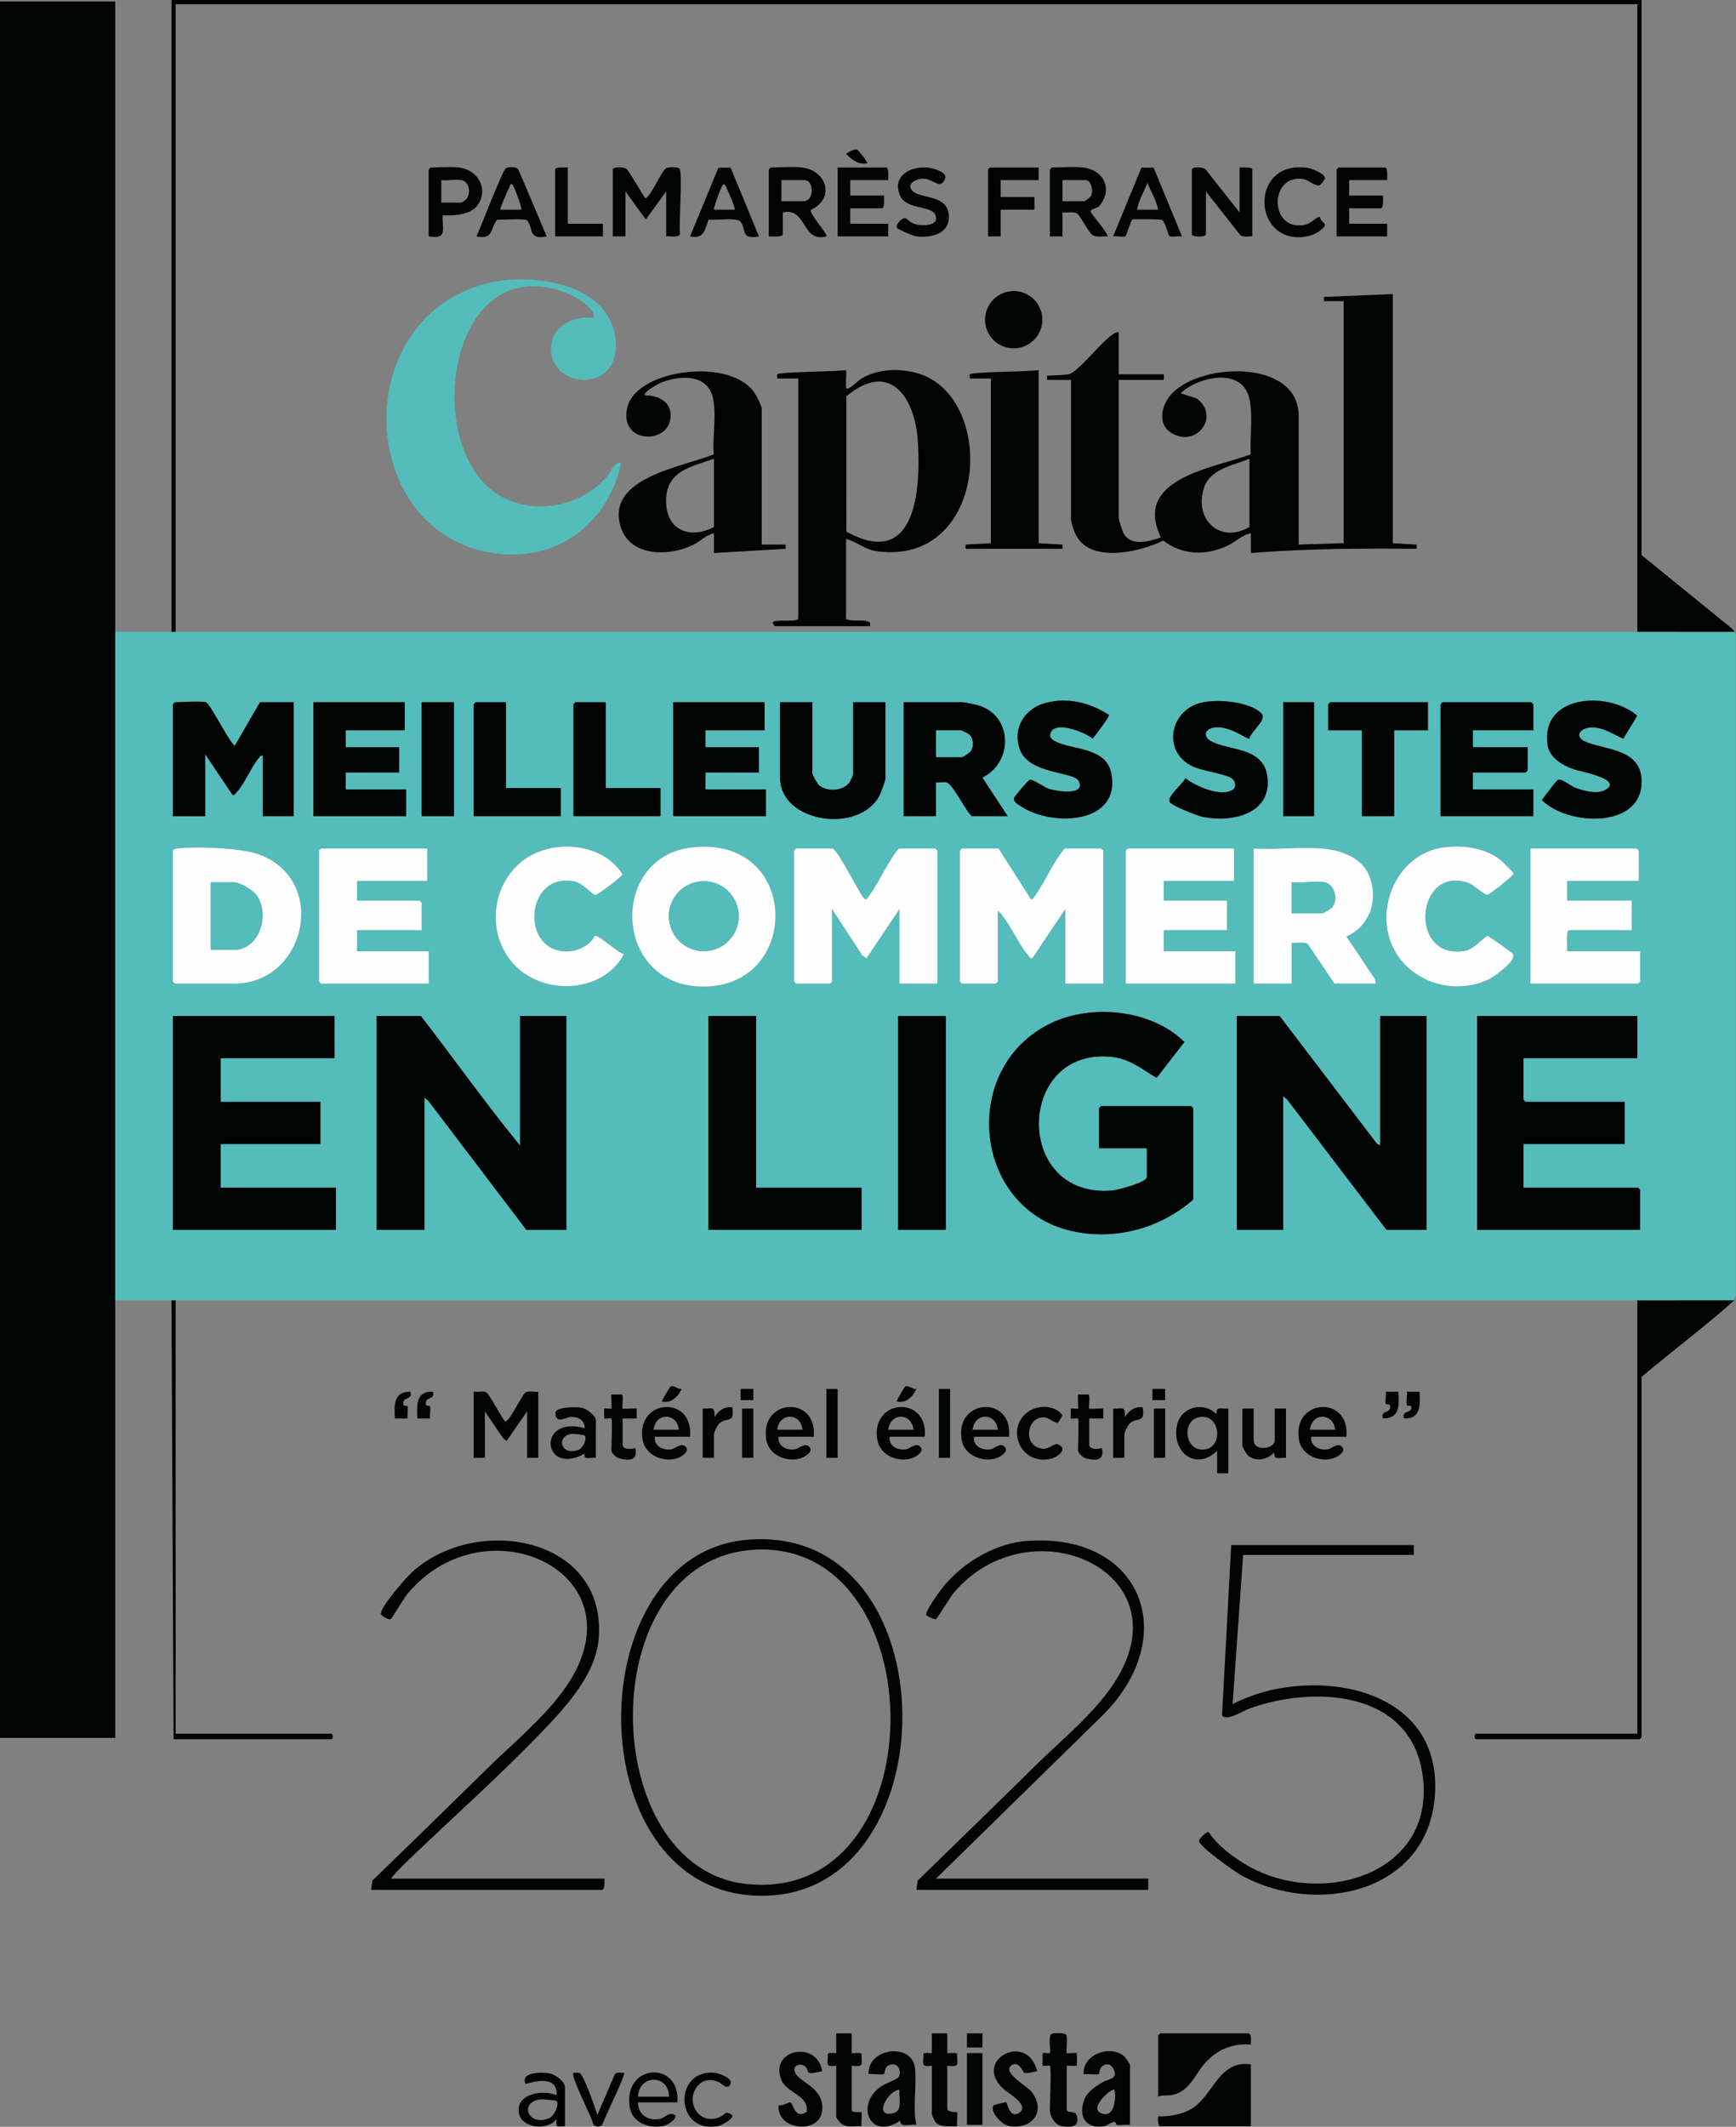 <?xml version="1.0" encoding="UTF-8"?>
<svg id="Calque_1" data-name="Calque 1" xmlns="http://www.w3.org/2000/svg" viewBox="0 0 1234.5 1511.36">
  <rect x="0" y="0" width="1234.5" height="1511.36" fill="#808080" stroke="none"/>
  <defs>
    <style>
      .cls-1 {
        fill: #54bcba;
      }

      .cls-2 {
        fill: #020404;
      }

      .cls-3 {
        fill: #fefefe;
      }
    </style>
  </defs>
  <path class="cls-2" d="M888.01,1445c2.2.68,1.44,5.95,1.5,8-12.74-1.17-24.06,3.51-32.5,12.98-7.33,8.23-11.04,20.14-23.21,22.78-3.2.7-6.93-.17-10.26,1.23v-43.5c0-.11,1.39-1.5,1.5-1.5h62.97Z"/>
  <path class="cls-2" d="M889.51,1467v44h-64.46c-1.76,0-1.68-5.59-1.5-7,7.48.08,16.11-1.17,22.7-4.79,17.04-9.36,19.52-35.35,43.27-32.21Z"/>
  <path class="cls-2" d="M803.55,1510c-2.83-.4-6.73.6-9.32-.01-.93-.22-.26-2.2-2.08-2.03-2.3.22-4.45,2.54-7.14,2.98-13.14,2.16-18.46-7.24-13.92-18.92,2.24-5.75,7.73-9.2,12.8-12.2,4.6-2.73,12.07-2.3,7.56-10.19-1.95-3.42-5.91-3.47-8.34-.59-1.29,1.53-1.33,4.6-1.63,4.86-.83.72-8.87-.28-10.89.11-.84-14.19,18.63-20.98,28.51-13.02,1.06.85,4.47,5.73,4.47,6.52v42.5ZM792.55,1485.01c-1.43-1.63-18.24,12.42-9.99,16.49,9.62,4.76,11.38-10.13,9.99-16.49Z"/>
  <path class="cls-2" d="M651.63,1509.99c-4.2-.85-11.47,2.53-11.48-2.99-21.41,14.63-32.53-11.57-13.41-24.42,2.56-1.72,11.05-5.09,11.91-6.08,2.49-2.82,1.14-9.4-3.57-9.47-6.67-.1-5.42,6.08-6.56,6.82-1.34.88-8.57-.36-10.86.12-.92-18.75,30.9-22.66,32.98-4.49,1.47,12.86-1.81,27.59,1,40.49ZM639.64,1485.01c-8.44.72-18.8,19.94-4.71,16.79,7.56-1.69,3.95-11.3,4.71-16.79Z"/>
  <path class="cls-2" d="M737.59,1471.99c-2.86.16-6.51,1.77-9.33,1.05-.6-.15-3.8-9.51-9.24-5.14-6.32,5.08,11.45,14.57,14.57,18.6,10.52,13.59.6,27.29-16.25,24.27-5.38-.96-13.98-10.83-10.65-14.7.3-.35,8.54-2.35,8.9-2.08.58.44,2.72,12.59,9.6,7.1,6.76-5.39-8.48-13.75-11.6-16.58-22.49-20.48,16.96-41.41,24-12.52Z"/>
  <path class="cls-2" d="M584.68,1471.99c-2.86.16-6.52,1.77-9.33,1.05-1.11-.28-1.16-2.85-2.18-4-2.92-3.28-8.82-2.01-8.23,2.3,1.14,8.35,22.02,11.15,19.65,29.07-2.19,16.52-32.57,13.44-30.87-4.39,2.4.81,7.01-2.25,8.4-1.95,2.02.45,2.9,12.44,11.43,6.78,2.16-11.91-14.35-13.27-18.07-23.14-8.24-21.88,26.01-27.91,29.21-5.73Z"/>
  <path class="cls-2" d="M746.59,1468c-.36-.35-4.63.36-5,0-.32-.31-.32-8.7,0-9.01.38-.37,4.63.38,5.01.01.98-.94-1.83-12.73,1.63-13.86,1.55-.51,8.96-.58,9.92.8,1.42,2.04-.26,12.38.43,13.07.41.41,6.6-.42,7.01-.01.32.32.32,8.69,0,9.01-.34.34-5.64-.24-7,0v31.5c0,2.03,5.99.6,6.86,3.13,2.97,8.63-3.4,9.49-10.3,8.31-4.9-.84-8.55-6.86-8.55-11.44,0-4.23,1.13-30.41,0-31.5Z"/>
  <path class="cls-2" d="M605.66,1445v14c0,.35,6.82-.73,7.01.58-.06,8.02,2.07,9.33-7.01,8.42v31.5c0,2.2,6.73,1.24,7,1.49.36.35-.27,8.33,0,10.01-5.45-.35-10.63,1.47-15.04-2.46-.67-.6-2.95-3.57-2.95-4.04v-36.5c-8.43,1.16-5.69-1.51-6.01-8.42.19-1.29,6.01-.26,6.01-.58v-14h10.99Z"/>
  <path class="cls-2" d="M673.63,1445v14c0,.35,6.82-.73,7.01.58-.06,8.02,2.07,9.33-7.01,8.42v30.5c0,2.84,6.71,2.24,7,2.5.37.34-.26,8.33,0,10-4.66-.07-12.07.96-15.47-3.04-.45-.53-2.53-5.17-2.53-5.47v-34.5c-8.43,1.16-5.69-1.51-6.01-8.42.19-1.29,6.01-.26,6.01-.58v-14h10.99Z"/>
  <path class="cls-2" d="M401.78,1511c-5.73.08-6.67,1.36-6.01-5-6.99,8.85-26.99,6.29-26.99-6.5,0-12.23,18.17-14.59,26.99-10.5.96-13.34-13.22-10.72-21.93-8.03-4.49-8.46,11.53-8.65,17.01-7.53,4.15.85,10.94,5.59,10.94,10.06v27.5ZM395.77,1493.01c-.34-.33-8.22-1.1-9.48-1.1-17.56-.04-11.96,19.86,4.23,13.33,3.78-1.53,7.36-10.18,5.24-12.23Z"/>
  <path class="cls-2" d="M481.73,1494h-27.98c-.02,8.71,6.83,13.31,15.26,11.76,4.17-.76,6.28-4.92,10.46-3.02,3.75,1.7-4.34,7.17-6.71,7.78-10.16,2.65-23.15-1.57-24.96-13.09-4.86-31.07,36.14-33.51,33.92-3.44ZM475.74,1490c-.04-16.36-21.6-15.75-21.99,0h21.99Z"/>
  <rect class="cls-2" x="687.62" y="1459" width="10.99" height="51"/>
  <path class="cls-2" d="M497.06,1481.34c-10.79,10.52-.78,30.2,15.36,22.87,3.79-1.72,2.6-4.77,8.28-1.18,1.7,2.35-7.94,7.39-9.71,7.75-30.97,6.33-32.65-40.61-2.77-37.78,3.06.29,12.36,3.57,11.38,7.32-1.54,5.9-6.24.38-8.18-.53-4.88-2.28-10.23-2.48-14.36,1.54Z"/>
  <path class="cls-2" d="M424.78,1502.99l12.45-29.02c1.6-1.64,4.44-.86,6.52-.96,1.45,1.39-14.22,32.39-15.47,37-1.75,1.65-5.07,1.66-6.42-.59-1.14-5.18-16.35-34.17-14.08-36.41,1.38.06,3.04-.29,4.33.16,2.88,1.02,11.37,25.24,12.67,29.83Z"/>
  <rect class="cls-2" x="687.6" y="1444.98" width="11.03" height="10.03"/>
  <polygon class="cls-2" points="81.95 924 81.95 1235 0 1235 0 1 81.95 1 81.95 1235 0 1235 0 1 81.95 1 81.95 449 81.95 924"/>
  <path class="cls-2" d="M1005.44,1098v7h-121.43l-7.49,106c9.36-4.75,19.61-8.44,29.94-10.53,54.12-10.99,118.29,9.54,113.96,75.02-4.6,69.66-84.47,86.68-137.93,57.03-4.94-2.74-29.16-19.94-29.89-24.16-.25-1.42,5.68-7.22,6.91-6.36,6.25,9.51,18.29,18.54,28.33,24.17,53.48,29.97,135.04,4.68,123.5-66.57-9.5-58.67-77.85-61.82-123.07-45.35-3.97,1.44-16.46,9.4-19.25,4.75l6.51-121.01h129.93Z"/>
  <path class="cls-2" d="M277.85,1335h151.92c.09,1.62.43,8-1.5,8h-164.41l.94-6.56c27.27-26.38,54.44-52.85,81.48-79.47,18.01-17.73,38.81-34.62,53.91-55.06,60.57-81.97-53.48-137.29-110.32-69.38-2.47,2.95-11.09,17.45-12,18.05-1.34.88-7.24-2.36-7.06-4.01.63-5.67,18.04-25.71,23.01-30.08,46.39-40.83,137.77-23.84,131.93,48-2.09,25.73-23.95,49.18-41.06,66.91-29.44,30.52-62.59,60.16-93.37,89.58-4.66,4.46-9.27,9.13-13.47,14.03Z"/>
  <path class="cls-2" d="M665.63,1335h150.92v8h-164.91l.94-6.56c28.21-27.45,56.44-54.86,84.48-82.47,20.54-20.22,47.4-41.24,60.66-67.31,37.24-73.2-66.76-116.28-119.13-55.19-2.76,3.22-11.97,18.48-12.94,19.1-1.14.73-6.64-2.31-6.89-2.72-1.51-2.57,10.91-19.04,13.35-21.86,14.38-16.68,36.62-29.58,58.93-31.04,81.2-5.28,108.69,67.57,54.03,123.06l-119.45,116.99Z"/>
  <path class="cls-2" d="M1233.31,924c-21.07,18.99-44.27,36.03-65.96,54.5v256c0,.11-1.39,1.5-1.5,1.5h-115.94c-1.72,0-1.72-4,0-4h114.44v-308c2.3,0,4.91.05,7.45.05,20.5,0,41.02-.11,61.51-.05Z"/>
  <path class="cls-2" d="M124.93,924v308h110.44c1.72,0,1.72,4,0,4h-111.94l-1.5-312h3Z"/>
  <path class="cls-2" d="M382.79,989v47h-8v-33l-14.5,21-2.33-1.65-13.15-19.35v33h-8v-47c2.56.35,6.83-.8,8.99.5,2.7,1.63,11.81,20.07,13.51,20.49,2.98.74,11.66-18.79,14.49-20.49,2.16-1.3,6.43-.16,8.99-.5Z"/>
  <path class="cls-2" d="M865.52,1031c-14.89,14.5-32.51,1.3-28.54-18.06,2.69-13.11,18.75-17.45,28.05-7.95-.05-6.28,3.33-3.52,8.49-3.99v46h-8v-16ZM852.24,1007.21c-12.48,2.83-9.49,26,5.57,22.58,12.48-2.83,9.49-26-5.57-22.58Z"/>
  <path class="cls-2" d="M423.76,1036c-3.75-.54-9.16,2.06-8-3.01-30.13,16.71-34.35-27.82,0-18,.22-5.56-4.38-8.16-9.44-8.03-4.38.11-10.97,5.38-11.37-2.67-.23-4.79,15.4-4.58,18.87-3.85s9.94,5.63,9.94,9.06v26.5ZM415.71,1020.05c-.29-.31-7.29-1.2-8.42-1.13-12.43.77-8.64,16.46,4.22,11.31,3.45-1.38,6.12-8.18,4.2-10.18Z"/>
  <path class="cls-2" d="M957.47,1021h-24.99c-.88,6.59,5.61,9.78,11.42,8.96,3.38-.48,7.51-5.36,10.66-1.54,2.84,3.46-4.1,7.33-7.05,8.11-9.85,2.61-21.97-2.65-23.78-13.27-5.03-29.43,36.34-32.16,33.74-2.26ZM949.47,1016c-1.3-12.19-16.43-12.45-17.99,0h17.99Z"/>
  <path class="cls-2" d="M578.68,1021h-24.99c-.88,6.59,5.61,9.78,11.42,8.96,3.38-.48,7.51-5.36,10.66-1.54,2.84,3.46-4.1,7.33-7.05,8.11-9.85,2.61-21.97-2.65-23.78-13.27-5.03-29.43,36.34-32.16,33.74-2.26ZM570.68,1016c-1.3-12.19-16.43-12.45-17.99,0h17.99Z"/>
  <path class="cls-2" d="M490.73,1021h-24.99c-.88,6.59,5.61,9.78,11.42,8.96,3.38-.48,7.51-5.36,10.66-1.54,2.84,3.46-4.1,7.33-7.05,8.11-9.85,2.61-21.97-2.65-23.78-13.27-5.03-29.43,36.34-32.16,33.74-2.26ZM482.73,1016c-1.3-12.19-16.43-12.45-17.99,0h17.99Z"/>
  <path class="cls-2" d="M657.63,1021h-24.99c-.88,6.59,5.61,9.78,11.42,8.96,3.38-.48,7.51-5.36,10.66-1.54,2.84,3.46-4.1,7.33-7.05,8.11-9.85,2.61-21.97-2.65-23.78-13.27-5.03-29.43,36.34-32.16,33.74-2.26ZM649.64,1016c-1.3-12.19-16.43-12.45-17.99,0h17.99Z"/>
  <path class="cls-2" d="M717.6,1021h-24.99c-.88,6.59,5.61,9.78,11.42,8.96,3.38-.48,7.51-5.36,10.66-1.54,2.84,3.46-4.1,7.33-7.05,8.11-9.85,2.61-21.97-2.65-23.78-13.27-5.03-29.43,36.34-32.16,33.74-2.26ZM709.61,1016c-1.3-12.19-16.43-12.45-17.99,0h17.99Z"/>
  <path class="cls-2" d="M891.5,1001v22.5c0,8.09,14.99,6.43,14.99,0v-22.5h8v35c-5.16-.48-8.54,2.29-8.49-4-4.38,5.55-13.72,7.2-18.92,1.92-.77-.79-3.57-5.72-3.57-6.42v-26.5h8Z"/>
  <path class="cls-2" d="M752.45,1010.86c-1.77,1.03-6.1-3.02-8.85-3.47-12.58-2.08-16.77,17.97-4.55,21.67,7.1,2.15,10.15-4.08,13.49-2.6,7.59,3.34-.99,9.34-5.69,10.31-22.09,4.55-32.1-23.05-15.01-34.01,7.03-4.51,18.41-4.22,23.66,2.88.05.3-2.8,5.07-3.06,5.22Z"/>
  <path class="cls-2" d="M434.76,1008c-.36-.35-4.63.36-5,0-.25-.24-.25-6.77,0-7.01.38-.37,4.63.38,5.01.01s-.28-8.33-.01-10.01h7.43c1.49.21-.04,9.4.57,10.01.39.39,8.31-.29,10-.01v7.01s-10,0-10,0v18.5c0,3.92,6.47,3.42,8.99,2.5,1.98,8.82-3.79,9.21-11.02,7.5-2.35-.56-5.96-3.74-5.96-6,0-3.15.81-21.72,0-22.5Z"/>
  <path class="cls-2" d="M766.57,1008c-.36-.35-4.63.36-5,0-.25-.24-.25-6.77,0-7.01.38-.37,4.63.38,5.01.01s-.28-8.33-.01-10.01h7.43c1.49.21-.04,9.4.57,10.01.39.39,8.31-.29,10-.01v7.01s-10,0-10,0v18.5c0,3.92,6.47,3.42,8.99,2.5,1.98,8.82-3.79,9.21-11.02,7.5-2.35-.56-5.96-3.74-5.96-6,0-3.15.81-21.72,0-22.5Z"/>
  <path class="cls-2" d="M791.56,1001c7.41.13,8.26-2.15,8.49,6,2.76-4.68,6.88-7.56,12.5-7,2.01,12.08-3.98,6.78-9.04,11.46-1.48,1.37-3.96,6.31-3.96,8.04v16.5h-8v-35Z"/>
  <path class="cls-2" d="M499.72,1001c7.41.13,8.26-2.15,8.49,6,2.76-4.68,6.88-7.56,12.5-7,2.01,12.08-3.98,6.78-9.04,11.46-1.48,1.37-3.96,6.31-3.96,8.04v16.5h-8v-35Z"/>
  <rect class="cls-2" x="667.63" y="987" width="8" height="49"/>
  <rect class="cls-2" x="587.67" y="987" width="8" height="49"/>
  <rect class="cls-2" x="820.54" y="1001" width="8" height="35"/>
  <rect class="cls-2" x="527.71" y="1001" width="8" height="35"/>
  <path class="cls-2" d="M1009.44,988.99c.54,9.09,1.05,19.69-11,19-1.84-5.35,3.9-3.96,4.98-6.52,1.52-3.63-2.69-1.79-3.04-3.02-.61-2.16.56-6.85.06-9.46h9.01Z"/>
  <path class="cls-2" d="M307.83,989.01c1.74,5.75-4.29,3.41-5.01,7.48s2.8,1.57,3.08,3.06c.45,2.34-.44,5.89-.06,8.46h-9.01c-.54-9.09-1.05-19.69,11-19Z"/>
  <path class="cls-2" d="M291.83,989.01c1.75,5.75-4.29,3.41-5.01,7.48-.75,4.25,2.8,1.57,3.08,3.06.45,2.34-.44,5.89-.06,8.46h-9.01c-.48-9.39-1.23-19.18,10.99-19Z"/>
  <path class="cls-2" d="M994.45,988.99c.48,9.39,1.23,19.18-10.99,19-1.75-5.75,4.29-3.41,5.01-7.48s-2.8-1.57-3.08-3.06c-.45-2.34.44-5.89.06-8.46h9.01Z"/>
  <path class="cls-2" d="M484.73,987.01c-2.32,5.42-7.52,10.53-13.99,8.99-.46-.4,5.47-10.23,5.98-10.56,2.27-1.47,5.26,1.99,8.01,1.57Z"/>
  <path class="cls-2" d="M651.64,987.01c-2.32,5.42-7.52,10.53-13.99,8.99-.46-.4,5.47-10.23,5.98-10.56,2.27-1.47,5.26,1.99,8.01,1.57Z"/>
  <rect class="cls-2" x="819.53" y="986.98" width="9.03" height="8.03"/>
  <rect class="cls-2" x="526.69" y="986.98" width="9.03" height="8.03"/>
  <path class="cls-2" d="M530.5,1094.3c148.09-13.79,146.85,261.58,4.71,252.69-124.52-7.79-123.26-241.65-4.71-252.69ZM536.5,1101.3c-115.75,6.55-112.98,226.75-5.17,237.58,135.96,13.66,134.1-244.88,5.17-237.58Z"/>
  <g>
    <path class="cls-1" d="M121.93,449h3c346.46,0,692.97-.01,1039.42,0,2.3,0,4.91-.05,7.45-.05,20.5,0,41.02.11,61.51.05.49,1.01,1.54,1.72,1.07,3.39v468.22l-1.07,3.39c-20.49-.06-41.01.05-61.51.05-2.54,0-5.15-.05-7.45-.05-346.46.01-692.97,0-1039.42,0h-42.98v-475h39.98ZM788.56,508.02c-13.35-8.61-29.29-12.71-44.98-8.52-15.04,4.01-23.89,18.02-18.28,33.3,6.44,17.53,38.48,15.49,41.78,22.2,5.3,10.8-16.19,7.32-21.47,5.48-3.26-1.14-11.18-6.89-13.31-6.34-1.18.3-10.77,11.55-11.24,12.92-.99,2.84,4.19,5.48,6.23,6.75,22.69,14.04,70.53,11.27,62.83-24.86-3.87-18.14-28.23-15.97-39.8-22.18-3.2-1.72-4.84-3.82-2.62-7.14,4.57-6.84,24.08.81,29.38,5.33,1.53-2.33,12.31-15.73,11.47-16.93ZM888.47,524.98c.87-5.08,12.94-13.56,8.57-18.03-8.69-8.87-34.55-10.85-45.79-6.74-20.27,7.42-23.81,34.8-2.95,44.51,7.05,3.28,22.95,5.17,27.59,8.39,2.58,1.79,3.63,5.97.93,7.95-7.93,5.8-26.75-2.33-33.8-8.02-1.69,3.63-13.39,13.23-11.3,16.79,1.72,2.93,19.63,9.88,23.76,10.72,20.61,4.2,49.39-2.17,45.76-28.79-2.88-21.13-27.26-18.12-39.97-25-4.46-2.41-5.49-6.89-.48-9,10.55-4.44,26.49,8.06,27.69,7.22ZM1154.34,525l9.94-16.39c-20.35-17.74-68.99-15.28-63.81,20.81,1.32,9.19,10.85,14.51,18.69,17.3,3.7,1.31,37.26,7.38,21.46,15.06-5.37,2.61-15.07.14-20.51-2.01-3.41-1.35-9.45-6.53-12.07-5.66-1.3.43-9.99,12.22-11.66,14.37,18.08,18.58,72.02,20.89,70.99-13.91-.65-21.94-24.31-21.52-38.98-27.08-9.84-3.73-4.88-10.86,4.48-10.53,7.93.28,14.54,4.93,21.46,8.05ZM146.42,499c-3.23-.94-17.31,0-21.99,0-.11,0-1.5,1.39-1.5,1.5v79.5h22.99v-44l19.51,29c1.42.35,2.15-1.28,2.9-2.08,5.84-6.22,10.15-17.77,15.74-24.25.9-1.04.96-2.09,2.83-1.67v43h21.99v-81h-23.99l-18,31c-4.38-3.42-17.46-30.12-20.48-31ZM287.84,499h-64.96v81h65.96v-19h-42.98v-12h37.98v-18h-37.98v-12h41.98v-20ZM322.82,499h-22.99v81h22.99v-81ZM359.8,499h-21.49c-.11,0-1.5,1.39-1.5,1.5v79.5h61.97v-20h-38.98v-61ZM430.76,499h-21.49c-.11,0-1.5,1.39-1.5,1.5v79.5h61.97v-20h-38.98v-61ZM543.7,499h-64.96v81h65.96v-19h-42.98v-12h37.98v-18h-37.98v-12h41.98v-20ZM577.68,499h-22.99v53.5c0,32.39,56.38,40.37,70.78,12.82.83-1.59,4.18-10.7,4.18-11.82v-54.5h-22.99v51.5c0,.34-2.06,4.8-2.54,5.46-4.49,6.23-15.99,6.9-21.69,2.06-1.18-1-4.75-7.41-4.75-8.52v-50.5ZM716.6,580l-17.98-27.44c22.01-10.72,21.78-43.93-2.79-51.28-2.33-.7-9.72-2.28-11.71-2.28h-41.48v81h22.99v-24c2.37.24,5.21-.42,7.48.02,4.39.85,13.44,20.3,18.01,23.98h25.49ZM912.49,499v81h21.99v-81h-21.99ZM1015.44,499h-69.46c-.11,0-1.5,1.39-1.5,1.5v18.5h23.99v61h22.99v-61h23.99v-20ZM1090.39,519v-18.5c0-.11-1.39-1.5-1.5-1.5h-62.97c-.11,0-1.5,1.39-1.5,1.5v79.5h65.96v-19h-42.98v-12h37.48c.11,0,1.5-1.39,1.5-1.5v-16.5h-38.98v-12h42.98ZM422.86,665.07c-2.64,6.16-11.15,10.47-17.55,10.96-35.92,2.78-32.6-57.29,3.51-49.59,5.7,1.22,12.6,9.49,14.41,9.54,1.98.06,19.22-13.25,19.44-14.62-14.16-23.07-50.97-25.58-71.37-9.34-21.41,17.05-25.18,49.47-7.93,70.89,20.08,24.94,64.8,24.11,80.37-4.9-3.9-.52-18.78-14.39-20.88-12.95ZM491.51,602.28c-58.62,7.01-55.79,98.81,8.72,98.81,70.27,0,69.06-108.12-8.72-98.81ZM1026.19,602.26c-27.63,3.74-44.23,32.78-39.48,58.99,5.89,32.51,42.94,48.61,72.08,34.63,3.89-1.87,19.77-13.12,17.17-17.88-.53-.98-17.11-12.76-18.22-12.86-1.5-.13-9.34,9.48-16.06,10.62-40.3,6.85-35.08-60.76,2.01-48.53,4.51,1.49,11.86,8.95,13.99,8.65,1.71-.25,18.91-13.72,18.64-15.24-.12-.66-8.16-8.61-9.44-9.61-11.18-8.74-26.91-10.63-40.69-8.77ZM122.93,604.5v93c0,.11,1.39,1.5,1.5,1.5h41.98c51.84,0,67.71-75.21,16.27-92.28-12.53-4.16-43.03-5.33-56.3-3.77-1.17.14-3.04.25-3.45,1.55ZM303.83,603h-75.46c-.11,0-1.5,1.39-1.5,1.5v93c0,.11,1.39,1.5,1.5,1.5h76.46v-23h-50.97v-15h45.97v-19.5c0-.11-1.39-1.5-1.5-1.5h-44.48v-14h49.97v-23ZM592.17,603h-25.99c-.11,0-1.5,1.39-1.5,1.5v93c0,.11,1.39,1.5,1.5,1.5h23.99c.11,0,1.5-1.39,1.5-1.5v-51.5l21.55,32.94,2.91,2.06,23.51-35v53h26.99v-94.5c0-.11-1.39-1.5-1.5-1.5h-25.99c-8.43,10.16-13.83,23.99-21.65,34.33-.76,1-.72,1.69-2.32,1.68-2.14-.02-17.98-32.99-23-36.01ZM710.11,603h-25.99c-.11,0-1.5,1.39-1.5,1.5v93c0,.11,1.39,1.5,1.5,1.5h23.99c.11,0,1.5-1.39,1.5-1.5v-50.5c8.65,8.7,13.88,22.99,21.57,31.92.81.94,1.43,2.3,2.91,2.09l23.5-35.01v53h26.99v-94.5c0-.11-1.39-1.5-1.5-1.5h-25.99c-8.57,9.92-13.91,24.15-21.65,34.33-.65.85-.92,1.98-2.32,1.68l-23-36.01ZM877.51,603h-75.46c-.11,0-1.5,1.39-1.5,1.5v94.5h77.96v-23h-50.97v-15h44.98v-21h-44.98v-14h49.97v-23ZM939.98,603c-15.58-1.26-32.73.94-48.47,0v96h26.99v-29c3.42.43,8.79-1.07,11.56.93l18.92,28.07h29.48l-.93-3.57-20.08-29.9c16.35-7.38,22.74-24.95,16.79-41.81-5.05-14.31-20.27-19.59-34.26-20.72ZM1165.35,626v-21.5c0-.11-1.39-1.5-1.5-1.5h-75.46v96h76.46c.11,0,1.5-1.39,1.5-1.5v-21.5h-51.97c.33-2.44-1.06-15,1.5-15h44.48v-21h-45.97v-14h50.97ZM848.53,852.5v-65c0-.11-1.39-1.5-1.5-1.5h-63.96c-.11,0-1.5,1.39-1.5,1.5v28.5h33.98v20.5c0,3.71-20.64,9.14-24.5,9.48-71.05,6.25-68.49-103.54.76-94.73,12.27,1.56,20.74,8.95,30.71,14.73l19.78-25.5c-23.49-23.17-65.92-27.34-95.06-13.34-66.11,31.75-55.54,134.77,18.3,148.41,29.83,5.51,60.29-3.28,83-23.05ZM237.87,722h-114.94v152h115.94v-30h-81.95v-31h70.96v-30h-70.96v-31h80.96v-30ZM369.79,814c-24.46-29.85-46.87-61.42-70.46-92h-31.48v152h33.98v-94l2.97,2.53,69.49,91.47h28.48v-152h-32.98v92ZM537.7,722h-33.98v152h108.94v-30h-74.96v-122ZM672.63,722h-33.98v152h33.98v-152ZM909.99,722h-30.48v152h32.98v-95l2.97,2.53,70.49,92.47h28.48v-152h-32.98v92l-2.29-1.27-69.17-90.73ZM1164.35,722h-113.94v152h115.94v-28.5c0-.11-1.39-1.5-1.5-1.5h-81.45v-31h71.96v-30h-70.46c-.11,0-1.5-1.39-1.5-1.5v-29.5h80.96v-30Z"/>
    <path class="cls-2" d="M369.79,814v-92h32.98v152h-28.48l-69.49-91.47-2.97-2.53v94h-33.98v-152h31.48c23.59,30.58,46,62.15,70.46,92Z"/>
    <polygon class="cls-2" points="909.99 722 979.16 812.73 981.45 814 981.45 722 1014.44 722 1014.44 874 985.95 874 915.46 781.53 912.49 779 912.49 874 879.51 874 879.51 722 909.99 722"/>
    <path class="cls-2" d="M848.53,852.5c-22.72,19.77-53.17,28.56-83,23.05-73.84-13.63-84.41-116.66-18.3-148.41,29.14-13.99,71.57-9.82,95.06,13.34l-19.78,25.5c-9.96-5.78-18.44-13.16-30.71-14.73-69.25-8.82-71.81,100.98-.76,94.73,3.86-.34,24.5-5.77,24.5-9.48v-20.5h-33.98v-28.5c0-.11,1.39-1.5,1.5-1.5h63.96c.11,0,1.5,1.39,1.5,1.5v65Z"/>
    <polygon class="cls-2" points="237.87 722 237.87 752 156.91 752 156.91 783 227.87 783 227.87 813 156.91 813 156.91 844 238.87 844 238.87 874 122.93 874 122.93 722 237.87 722"/>
    <path class="cls-2" d="M1164.35,722v30h-80.96v29.5c0,.11,1.39,1.5,1.5,1.5h70.46v30h-71.96v31h81.45c.11,0,1.5,1.39,1.5,1.5v28.5h-115.94v-152h113.94Z"/>
    <polygon class="cls-2" points="537.7 722 537.7 844 612.66 844 612.66 874 503.72 874 503.72 722 537.7 722"/>
    <path class="cls-3" d="M592.17,603c5.02,3.02,20.86,35.99,23,36.01,1.6.02,1.56-.67,2.32-1.68,7.82-10.35,13.22-24.17,21.65-34.33h25.99c.11,0,1.5,1.39,1.5,1.5v94.5h-26.99v-53l-23.51,35-2.91-2.06-21.55-32.94v51.5c0,.11-1.39,1.5-1.5,1.5h-23.99c-.11,0-1.5-1.39-1.5-1.5v-93c0-.11,1.39-1.5,1.5-1.5h25.99Z"/>
    <path class="cls-3" d="M710.11,603l23,36.01c1.4.3,1.67-.82,2.32-1.68,7.74-10.19,13.09-24.41,21.65-34.33h25.99c.11,0,1.5,1.39,1.5,1.5v94.5h-26.99v-53l-23.5,35.01c-1.48.21-2.1-1.16-2.91-2.09-7.69-8.93-12.92-23.22-21.57-31.92v50.5c0,.11-1.39,1.5-1.5,1.5h-23.99c-.11,0-1.5-1.39-1.5-1.5v-93c0-.11,1.39-1.5,1.5-1.5h25.99Z"/>
    <path class="cls-3" d="M303.83,603v23h-49.97v14h44.48c.11,0,1.5,1.39,1.5,1.5v19.5h-45.97v15h50.97v23h-76.46c-.11,0-1.5-1.39-1.5-1.5v-93c0-.11,1.39-1.5,1.5-1.5h75.46Z"/>
    <path class="cls-3" d="M877.51,603v23h-49.97v14h44.98v21h-44.98v15h50.97v23h-77.96v-94.5c0-.11,1.39-1.5,1.5-1.5h75.46Z"/>
    <path class="cls-3" d="M1165.35,626h-50.97v14h45.97v21h-44.48c-2.56,0-1.17,12.56-1.5,15h51.97v21.5c0,.11-1.39,1.5-1.5,1.5h-76.46v-96h75.46c.11,0,1.5,1.39,1.5,1.5v21.5Z"/>
    <rect class="cls-2" x="638.65" y="722" width="33.98" height="152"/>
    <path class="cls-2" d="M146.42,499c3.01.88,16.09,27.58,20.48,31l18-31h23.99v81h-21.99v-43c-1.88-.42-1.94.63-2.83,1.67-5.59,6.48-9.9,18.03-15.74,24.25-.75.8-1.48,2.43-2.9,2.08l-19.51-29v44h-22.99v-79.5c0-.11,1.39-1.5,1.5-1.5,4.67,0,18.76-.94,21.99,0Z"/>
    <path class="cls-3" d="M1026.19,602.26c13.78-1.87,29.51.03,40.69,8.77,1.28,1,9.33,8.95,9.44,9.61.27,1.52-16.94,14.99-18.64,15.24-2.13.31-9.48-7.16-13.99-8.65-37.09-12.23-42.31,55.38-2.01,48.53,6.72-1.14,14.56-10.76,16.06-10.62,1.11.1,17.69,11.88,18.22,12.86,2.59,4.76-13.28,16.01-17.17,17.88-29.15,13.98-66.19-2.12-72.08-34.63-4.75-26.2,11.86-55.24,39.48-58.99Z"/>
    <path class="cls-3" d="M422.86,665.07c2.11-1.45,16.99,12.43,20.88,12.95-15.57,29.01-60.29,29.84-80.37,4.9-17.25-21.42-13.48-53.84,7.93-70.89,20.39-16.24,57.21-13.73,71.37,9.34-.22,1.38-17.46,14.68-19.44,14.62-1.8-.05-8.71-8.33-14.41-9.54-36.11-7.69-39.44,52.38-3.51,49.59,6.4-.5,14.91-4.81,17.55-10.96Z"/>
    <path class="cls-2" d="M1090.39,519h-42.98v12h38.98v16.5c0,.11-1.39,1.5-1.5,1.5h-37.48v12h42.98v19h-65.96v-79.5c0-.11,1.39-1.5,1.5-1.5h62.97c.11,0,1.5,1.39,1.5,1.5v18.5Z"/>
    <polygon class="cls-2" points="287.84 499 287.84 519 245.86 519 245.86 531 283.84 531 283.84 549 245.86 549 245.86 561 288.84 561 288.84 580 222.88 580 222.88 499 287.84 499"/>
    <polygon class="cls-2" points="543.7 499 543.7 519 501.72 519 501.72 531 539.7 531 539.7 549 501.72 549 501.72 561 544.7 561 544.7 580 478.73 580 478.73 499 543.7 499"/>
    <path class="cls-2" d="M577.68,499v50.5c0,1.11,3.57,7.52,4.75,8.52,5.7,4.84,17.21,4.17,21.69-2.06.48-.66,2.54-5.12,2.54-5.46v-51.5h22.99v54.5c0,1.12-3.35,10.23-4.18,11.82-14.4,27.55-70.78,19.57-70.78-12.82v-53.5h22.99Z"/>
    <path class="cls-2" d="M1154.34,525c-6.92-3.12-13.52-7.77-21.46-8.05-9.36-.33-14.32,6.8-4.48,10.53,14.67,5.56,38.33,5.15,38.98,27.08,1.03,34.8-52.91,32.49-70.99,13.91,1.67-2.15,10.36-13.94,11.66-14.37,2.62-.87,8.66,4.32,12.07,5.66,5.44,2.15,15.15,4.61,20.51,2.01,15.8-7.67-17.77-13.74-21.46-15.06-7.85-2.79-17.37-8.11-18.69-17.3-5.19-36.09,43.45-38.55,63.81-20.81l-9.94,16.39Z"/>
    <path class="cls-2" d="M788.56,508.02c.83,1.2-9.94,14.6-11.47,16.93-5.31-4.52-24.81-12.17-29.38-5.33-2.22,3.32-.58,5.42,2.62,7.14,11.57,6.22,35.93,4.04,39.8,22.18,7.7,36.13-40.14,38.9-62.83,24.86-2.05-1.27-7.22-3.91-6.23-6.75.48-1.37,10.06-12.61,11.24-12.92,2.13-.55,10.05,5.2,13.31,6.34,5.28,1.84,26.77,5.32,21.47-5.48-3.29-6.71-35.34-4.68-41.78-22.2-5.61-15.27,3.24-29.28,18.28-33.3,15.68-4.19,31.62-.09,44.98,8.52Z"/>
    <path class="cls-2" d="M888.47,524.98c-1.21.84-17.14-11.66-27.69-7.22-5.01,2.11-3.98,6.59.48,9,12.71,6.88,37.09,3.86,39.97,25,3.63,26.62-25.15,32.99-45.76,28.79-4.12-.84-22.03-7.79-23.76-10.72-2.09-3.56,9.61-13.16,11.3-16.79,7.05,5.69,25.88,13.82,33.8,8.02,2.7-1.98,1.65-6.16-.93-7.95-4.64-3.22-20.54-5.11-27.59-8.39-20.86-9.71-17.32-37.09,2.95-44.51,11.24-4.12,37.1-2.14,45.79,6.74,4.37,4.46-7.69,12.95-8.57,18.03Z"/>
    <path class="cls-2" d="M1015.44,499v20h-23.99v61h-22.99v-61h-23.99v-18.5c0-.11,1.39-1.5,1.5-1.5h69.46Z"/>
    <path class="cls-2" d="M430.76,499v61h38.98v20h-61.97v-79.5c0-.11,1.39-1.5,1.5-1.5h21.49Z"/>
    <path class="cls-2" d="M359.8,499v61h38.98v20h-61.97v-79.5c0-.11,1.39-1.5,1.5-1.5h21.49Z"/>
    <rect class="cls-2" x="299.83" y="499" width="22.99" height="81"/>
    <rect class="cls-2" x="912.49" y="499" width="21.99" height="81"/>
    <g>
      <path class="cls-3" d="M939.98,603c13.99,1.14,29.21,6.41,34.26,20.72,5.95,16.86-.44,34.43-16.79,41.81l20.08,29.9.93,3.57h-29.48l-18.92-28.07c-2.77-2-8.14-.5-11.56-.93v29h-26.99v-96c15.75.94,32.89-1.26,48.47,0ZM941.98,627c-6.14-1.36-16.79,1.01-23.49,0v22h21.49c1.09,0,6.07-2.79,7.06-3.94,4.9-5.66,2.19-16.45-5.06-18.06Z"/>
      <path class="cls-1" d="M941.98,627c7.25,1.61,9.96,12.4,5.06,18.06-.99,1.15-5.97,3.94-7.06,3.94h-21.49v-22c6.7,1.01,17.35-1.36,23.49,0Z"/>
    </g>
    <g>
      <path class="cls-3" d="M122.93,604.5c.4-1.3,2.28-1.41,3.45-1.55,13.27-1.56,43.77-.39,56.3,3.77,51.44,17.08,35.57,92.28-16.27,92.28h-41.98c-.11,0-1.5-1.39-1.5-1.5v-93ZM149.92,675h16.49c18.15,0,26.38-25.8,15.49-39.5-2.61-3.29-11.56-8.5-15.49-8.5h-16.49v48Z"/>
      <path class="cls-1" d="M149.92,675v-48h16.49c3.93,0,12.88,5.21,15.49,8.5,10.89,13.7,2.66,39.5-15.49,39.5h-16.49Z"/>
    </g>
    <g>
      <path class="cls-3" d="M491.51,602.28c77.78-9.3,78.98,98.81,8.72,98.81-64.5,0-67.33-91.81-8.72-98.81ZM525.33,651.09c0-13.73-11.13-24.86-24.85-24.86s-24.85,11.13-24.85,24.86,11.13,24.86,24.85,24.86,24.85-11.13,24.85-24.86Z"/>
      <ellipse class="cls-1" cx="500.48" cy="651.09" rx="24.85" ry="24.86"/>
    </g>
    <g>
      <path class="cls-2" d="M716.6,580h-25.49c-4.56-3.68-13.62-23.13-18.01-23.98-2.27-.44-5.11.22-7.48-.02v24h-22.99v-81h41.48c2,0,9.39,1.58,11.71,2.28,24.56,7.35,24.79,40.56,2.79,51.28l17.98,27.44ZM665.63,538h18.49c.61,0,5.28-3.07,5.98-4.02,2.47-3.37,2.21-9.17-.95-12.01-.72-.65-5.49-2.97-6.03-2.97h-17.49v19Z"/>
      <path class="cls-1" d="M665.63,538v-19h17.49c.54,0,5.31,2.32,6.03,2.97,3.16,2.84,3.41,8.64.95,12.01-.69.95-5.36,4.02-5.98,4.02h-18.49Z"/>
    </g>
  </g>
  <path class="cls-2" d="M121.93,449V0h1045.42v394.5l64.03,51.98c.79.72,1.47,1.55,1.94,2.52-20.49.06-41.01-.05-61.51-.05-2.54,0-5.15.05-7.45.05V3H124.93v446h-3Z"/>
  <path class="cls-2" d="M990.45,209v177l17,1v2.99c-39.42-.33-78.7-.12-117.94,3v-14c-6.43,1.15-11.1,6.4-17.32,9.17-15.33,6.83-31.45,6.29-44.97-3.99-17.1,8.34-53.28,16.82-62.83-5.49-.68-1.58-2.81-8.01-2.81-9.19v-99.5h-16.99v-3c4.63-.36,11-.23,15.44-1.06,5.47-1.03,20.86-19.6,26.53-24.46,2.4-2.06,5.95-5.53,9.01-5.49v30h31.98c.2,0,.2,4,0,4h-31.98v97.5c0,2.12,2.47,10.17,3.79,12.21,5.67,8.85,18.06,4.88,26.2,2.27-20.25-42.09,36.91-49.07,63.86-59.09-.79-12.84,2.01-28.59-1.35-40.94-5.75-21.08-36.52-14.09-48.51-2.44l11.35,3.62c16.7,12.14.87,34.74-17.06,25.07-11.52-6.22-8.04-20.7-.29-28.69,21.71-22.39,89.94-23.82,89.94,15.99v91.5l31.98-1v-172h-13.99v-3s48.97-2,48.97-2ZM888.51,326c-11.26,4.63-27.71,7.14-32.2,20.28-7.57,22.14,10.65,40.7,32.2,28.22v-48.5Z"/>
  <path class="cls-1" d="M422.77,226c-.58-8.12-13.39-15.34-20.47-18.02-85.3-32.27-103.89,115.1-44.54,145.56,24.56,12.61,56.24,5.75,73.97-15.07,3.17-3.72,4.88-10.46,10.02-9.47-8.15,38.29-39.27,66.37-79.49,65.03-108.21-3.59-118.95-166.89-15.65-192.75,31.15-7.8,86.4-.38,91.05,39.31,4.7,40.15-47.32,36.16-45.81,6.03.77-15.48,17.1-22.79,30.93-20.64Z"/>
  <path class="cls-2" d="M552.69,269c.13-.82-.23-2.7,0-2.98,1.55-1.91,42.94-1.82,48.97-3.03.41.41-.3,9.48,0,11.52.18,1.24-.5,1.87,1.51,1.5s7.17-5.69,9.79-7.21c10.99-6.36,24.5-7.04,36.68-4.32,60.02,13.42,54.44,138.18-26.24,127.25-8.41-1.14-14.12-6.8-21.75-8.74v57c4.88,1.88,10.1.25,15.04,1.5,2.5.63,2.09.89,1.95,3.5h-67.46c-.59,0-2.08-2.34-1.5-2.99,1.81-2.02,17.99.39,17.99-2.51v-170.5h-14.99ZM601.88,377.8c49.5,27.39,53.1-30.02,50.8-64.34-2.12-31.62-20.12-57.53-50.85-31.8l.05,96.13Z"/>
  <path class="cls-2" d="M738.59,263v123l17,1v3h-68.97v-3s17.99-1,17.99-1v-117h-14.99c.13-.82-.23-2.7,0-2.98,1.55-1.91,42.94-1.82,48.97-3.02Z"/>
  <path class="cls-2" d="M473.74,168v-32l-14.49,19.98-14.49-19.98v32h-9v-47.5c0-2.02,7.48-2.07,9.56-.57,2.79,2.01,12.62,21.01,13.92,21.05,4.61-3.23,10.99-19.37,14.5-21.48,1.55-.93,8.53-1.04,9.55.43,2.16,3.11-.63,39.74.3,46.42-.95,2.89-7.27,1.27-9.85,1.64Z"/>
  <ellipse class="cls-2" cx="720.86" cy="227.19" rx="20.36" ry="20.37"/>
  <path class="cls-2" d="M847.53,120.5c.74-2.4,7.86-1.85,9.71-.2l24.28,30.7v-32c1.67,0,9-.58,9,1.5v47.5c-2.8-.2-6.22.79-8.57-.93l-24.41-31.07v30.5c0,2.18-9.99,2.18-9.99,0v-46Z"/>
  <path class="cls-2" d="M570.18,119c18.39,2.17,23.42,22.56,6.53,30.04-1.79,2.51,12.49,17.62,10.95,18.95-17.69,4.83-13.92-21.08-30.98-16.99v15.5c0,2.19-8.12,1.43-9.99,1.5v-47.5c0-.11,1.39-1.5,1.5-1.5,6.73,0,15.61-.75,21.99,0ZM555.69,143h15.49c8.32,0,7.59-15,1-15h-16.49v15Z"/>
  <path class="cls-2" d="M770.07,119c14.73,1.74,21.45,15.06,11.99,27-.85,1.92-7.16,2.5-6.48,4.48.61,1.75,13.31,16.37,11.97,17.52-3.48-.29-7.5.91-10.56-.93s-8.83-14.32-11.42-15.58-7.03-.13-10-.49v17h-9v-47.5c0-.11,1.39-1.5,1.5-1.5,6.72,0,15.62-.75,21.99,0ZM755.58,143h15.49c.45,0,4.15-2.75,4.56-3.43,2.12-3.52.46-11.57-3.56-11.57h-16.49v15Z"/>
  <path class="cls-2" d="M631.65,128h-26.99v11h23.99c0,1.67.58,9-1.5,9h-22.49v11h26.99v9h-35.98v-49h34.48c2.08,0,1.5,7.33,1.5,9Z"/>
  <path class="cls-2" d="M986.45,128h-26.99v11h23.99c0,1.67.58,9-1.5,9h-22.49v11h26.99v9h-35.98v-47.5c0-.11,1.39-1.5,1.5-1.5h32.98c2.08,0,1.5,7.33,1.5,9Z"/>
  <path class="cls-2" d="M326.32,119c11.8,1.46,20.22,12.34,15,24.01-4.36,9.75-17.26,10.33-26.5,9.99-.54,10.1,3.82,17.13-9.99,15.01v-47.5c0-.11,1.39-1.5,1.5-1.5,6.08,0,14.26-.71,19.99,0ZM328.32,128c-3.94-.83-10.22.6-14.49,0v16h14.49c.22,0,3.2-2.31,3.52-2.74,3.17-4.25,1.81-12.13-3.52-13.26Z"/>
  <path class="cls-2" d="M388.78,167.99c-13.32,2.67-9.45-5.61-13.88-11.38-1.19-1.54-18.06-.25-21.46-.48-5.24,7.38-2.6,14.18-14.62,11.86,2.83-5.94,18.47-46.99,20.97-48.5,1.8-1.08,7.7-1.18,8.91,1.11l20.09,47.39ZM355.8,149h14.99c.23-2.3-5.58-17.73-6.51-18.01-1.91-.56-1.45.91-2,1.96-.86,1.66-7.13,15.47-6.49,16.05Z"/>
  <path class="cls-2" d="M820.38,119.16l20.15,48.83c-2.13-.41-7.4.72-8.83-.16-1.27-.79-2.9-10.68-5.82-11.67-1.09-.37-19.54-.55-20.72-.22-1.24,1.49-4.21,11.58-4.74,11.93-1.28.83-6.82-.29-8.86.13l20.12-48.86,8.7.03ZM823.54,149c-1.07-6.72-5.24-12.63-7.5-19.01-2.63,6.21-6.21,12.38-7.5,19.01h14.99Z"/>
  <path class="cls-2" d="M519.57,119.14l20.12,48.86c-13.06,2.33-8.75-4.41-13.07-10.41-2.37-3.29-18.04-.94-22.77-1.45-2.68,7.48-3.3,13.93-13.13,11.86l20.15-48.83,8.7-.03ZM507.72,149h14.99c-1.08-4.2-2.99-8.74-4.82-12.67-.6-1.29-1.99-5.88-3.66-5.33-.92.3-7.18,17.32-6.51,18.01Z"/>
  <path class="cls-2" d="M648.91,135.74c5.35,5.55,23.69,2.41,25.66,15.83,2.08,14.22-11.9,17.92-23.34,16.34-2.02-.28-12.87-5.03-13.46-6.03-1.27-2.18,3.69-7.43,6.17-6.77,1.18.31,3.31,3.03,6.14,3.95,5.55,1.81,18.96,1.76,14.81-6.82-2.85-5.9-20.02-3.53-24.46-12.53-7.07-14.35,7.24-22.4,20.44-20.45,3.54.52,12.95,3.21,11.24,7.69-3.06,8.01-8.35.84-14.07.13s-14.25,3.35-9.13,8.66Z"/>
  <path class="cls-2" d="M738.59,119v9h-26.99v12h23.99v9h-23.99v19h-9v-47.5c0-.11,1.39-1.5,1.5-1.5h34.48Z"/>
  <path class="cls-2" d="M938.46,154.01c1.75,5.73,6.95,4.15.92,9.4-4.19,3.65-10.76,5.27-16.23,5.2-33.25-.44-32.73-55.07,6.57-49.35,3,.44,12.26,4.07,12.51,7.23.08.96-2.79,4.6-3.78,5.05-3.1,1.39-7.95-3.98-12.57-4.47-23.86-2.53-23.04,38.55,2.68,32.5,4.12-.97,6.12-4.55,9.9-5.56Z"/>
  <path class="cls-2" d="M403.78,119v40h24.99v9h-33.98v-47.5c0-2.08,7.33-1.5,9-1.5Z"/>
  <path class="cls-2" d="M616.65,115.99c-6.57,1.23-10.49-2.43-14.97-6.49,1.48-1.6,6.03-3.86,7.95-3.04.83.35,7.75,8.92,7.02,9.54Z"/>
  <path class="cls-2" d="M541.7,387h16.99v3s-50.97,3-50.97,3v-14c-5.53,1.01-9.94,5.86-15.12,8.37-16.98,8.24-44.95,8.41-51.34-13.38-10.22-34.82,44.29-42.04,66.32-51.14-1.41-12.72,3.84-36.28-3.42-46.8s-24.22-8.35-34.7-3.85c-1.31.56-12.98,6.86-10.71,8.78,7.37-.21,16.73,3.33,17.93,11.58,3.48,23.98-37.81,24.37-30.46-3.6,7.04-26.8,74.63-35.54,90.9-8.88,1.2,1.97,4.58,8.58,4.58,10.42v96.5ZM507.72,326c-17.29,6.04-34.91,8.94-34.02,31.54.78,19.93,17.78,25.6,34.02,16.96v-48.5Z"/>
</svg>